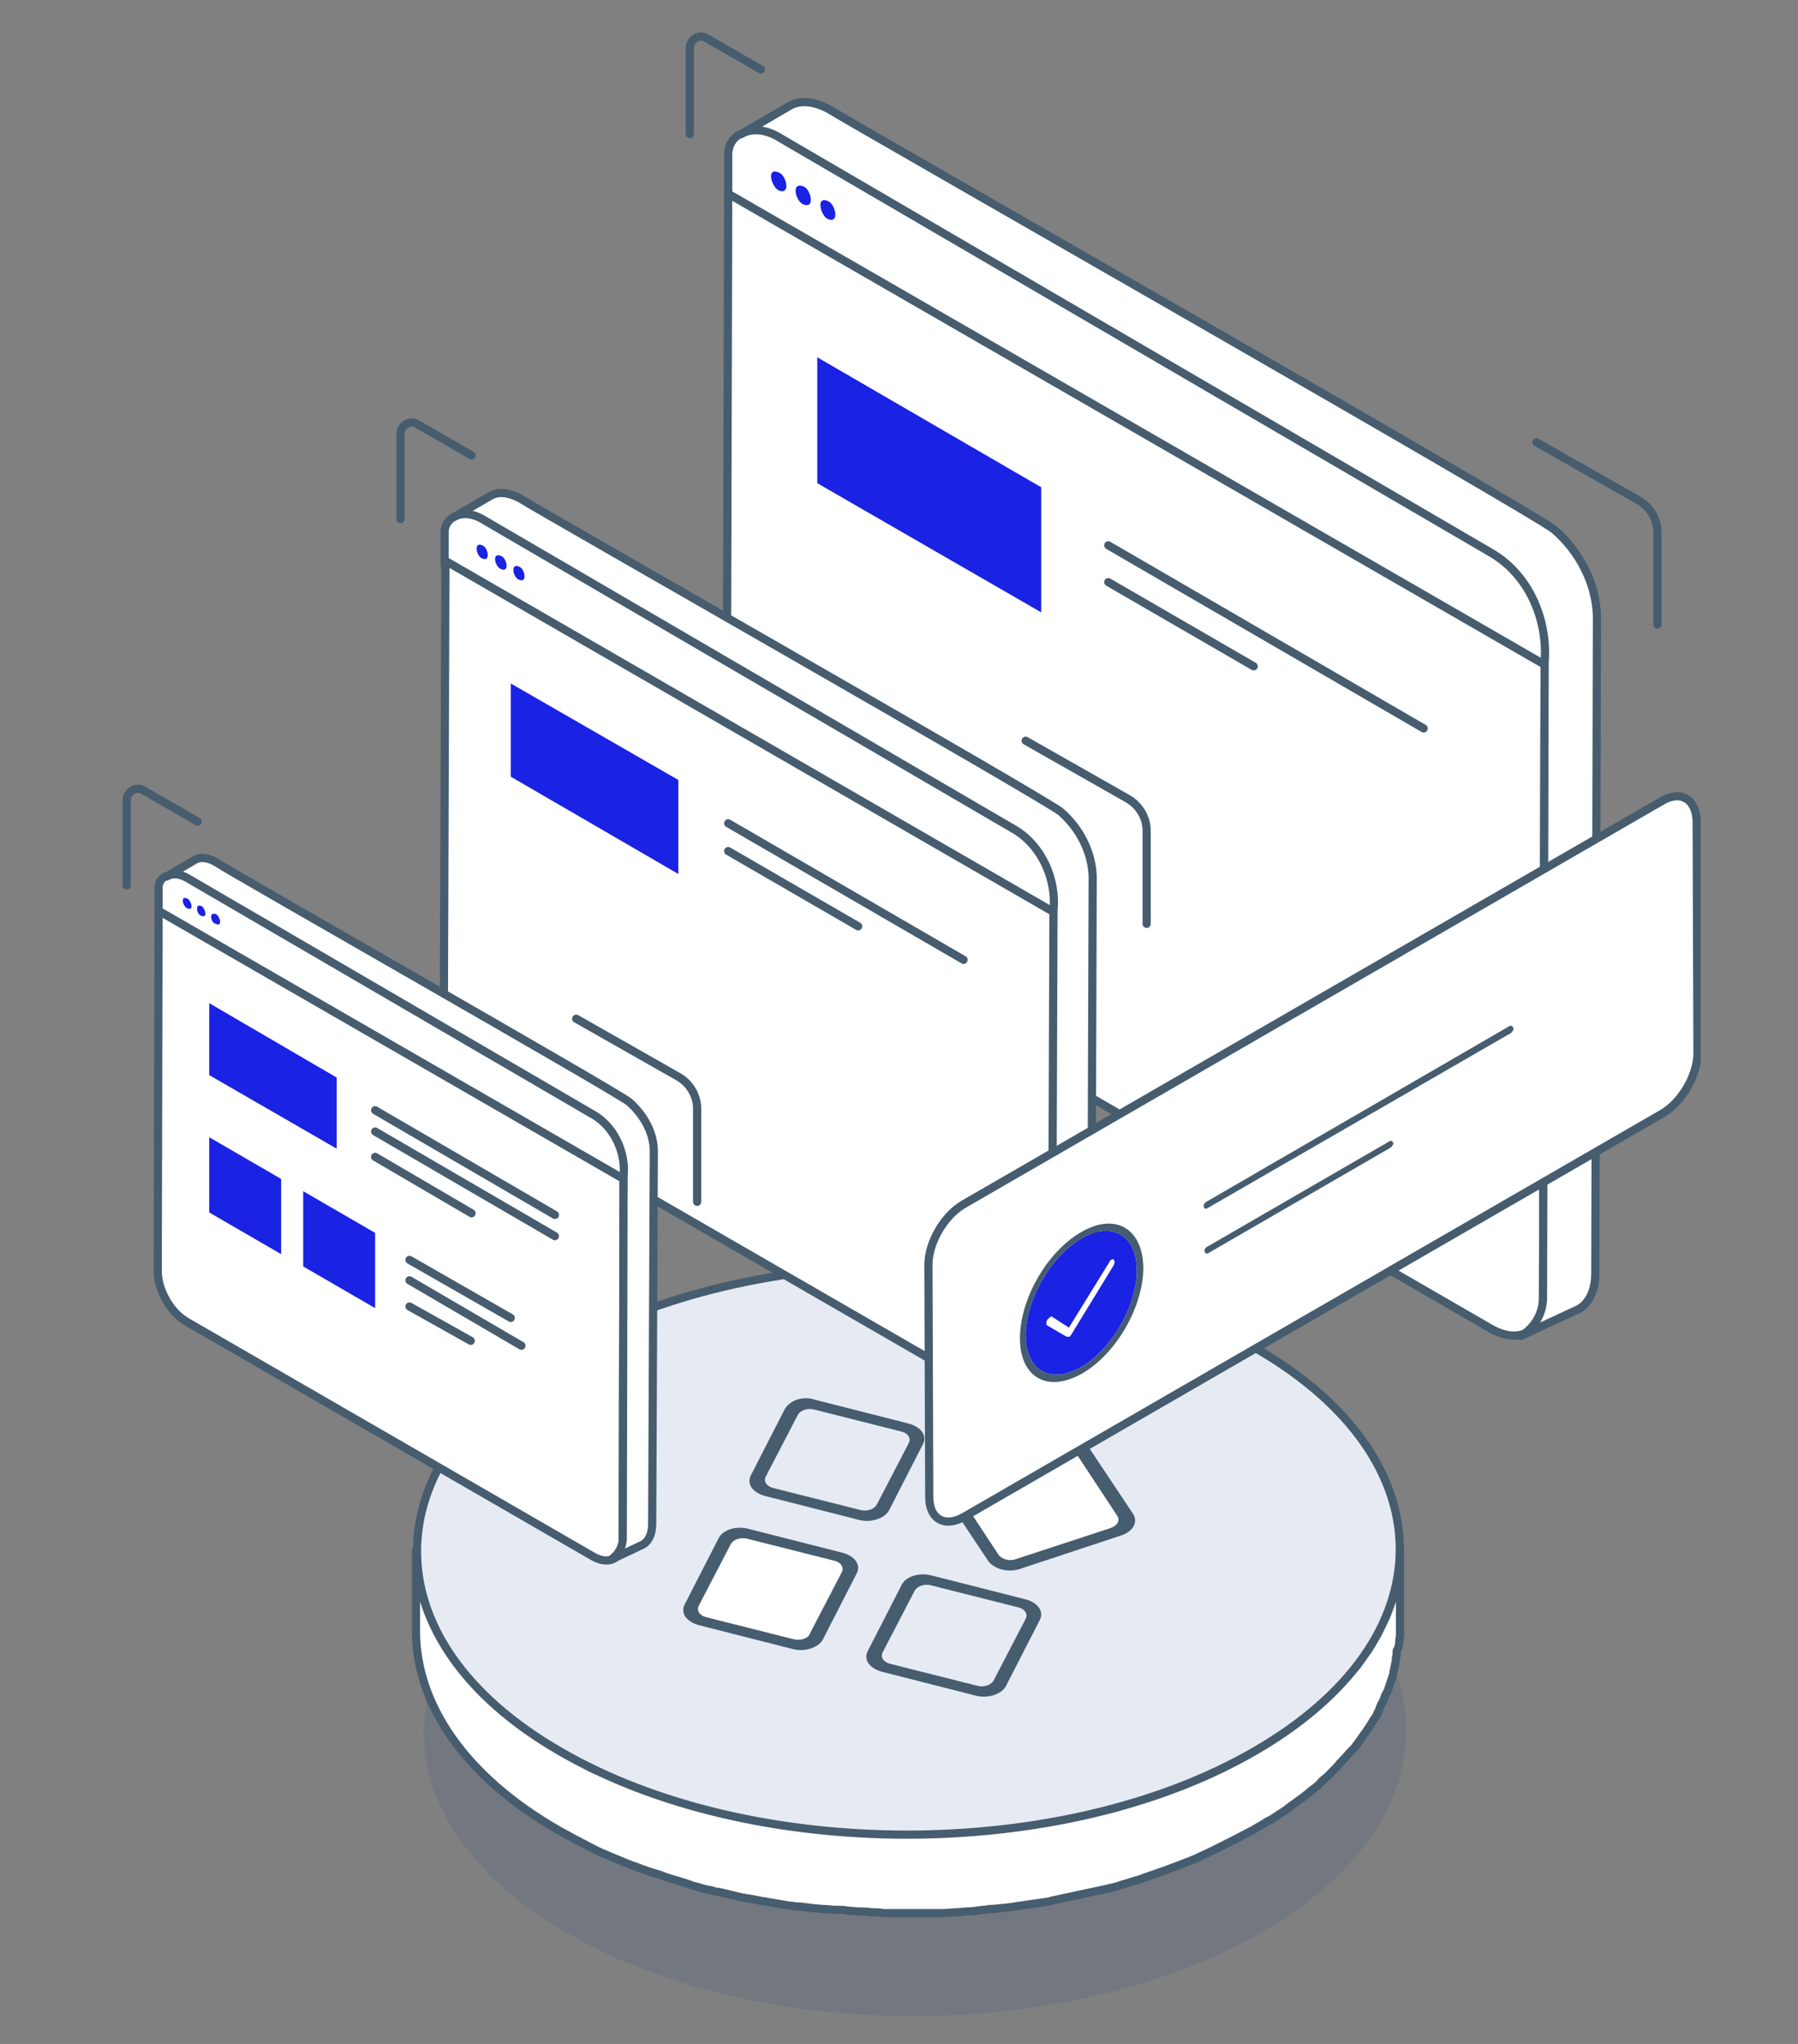 <?xml version="1.0" encoding="utf-8"?>
<!-- Generator: Adobe Illustrator 25.2.1, SVG Export Plug-In . SVG Version: 6.00 Build 0)  -->
<svg version="1.1" id="Layer_1" xmlns="http://www.w3.org/2000/svg" xmlns:xlink="http://www.w3.org/1999/xlink" x="0px" y="0px"
	 viewBox="0 0 220 250" style="enable-background:new 0 0 220 250;" xml:space="preserve">
<rect x="0" y="0" width="220" height="250" fill="#808080" stroke="none"/>
<style type="text/css">
	.st0{clip-path:url(#SVGID_2_);}
	.st1{opacity:0.1;fill:#083489;enable-background:new    ;}
	.st2{fill:#FFFFFF;stroke:#465C6F;stroke-linecap:round;stroke-linejoin:round;stroke-miterlimit:10;}
	.st3{fill:#E6EBF3;stroke:#465C6F;stroke-linecap:round;stroke-linejoin:round;stroke-miterlimit:10;}
	.st4{fill:#FFFFFF;}
	.st5{fill:#465C6F;}
	.st6{fill:#B8B8B8;}
	.st7{fill:#1A22E4;}
	.st8{fill:none;stroke:#465C6F;stroke-linecap:round;stroke-linejoin:round;stroke-miterlimit:10;}
	.st9{fill:#FFFFFF;stroke:#465C6F;stroke-miterlimit:10;}
</style>
<g>
	<defs>
		<rect id="SVGID_1_" x="15" y="4" width="193.1" height="242.6"/>
	</defs>
	<clipPath id="SVGID_2_">
		<use xlink:href="#SVGID_1_"  style="overflow:visible;"/>
	</clipPath>
	<g class="st0">
		<path class="st1" d="M154.6,187.2c-23.4-13.6-61.4-13.6-85,0c-23.5,13.6-23.7,35.6-0.3,49.2c23.4,13.6,61.4,13.6,85,0
			C177.9,222.8,178,200.8,154.6,187.2z"/>
		<path class="st2" d="M171.2,201.1c0-0.3,0-0.6,0.1-0.9c0-0.2,0-0.4,0-0.6c0-0.1,0-0.3,0-0.4v-9.8c0,0.3,0,0.7,0,1
			c0,0.3,0,0.6-0.1,0.9c0,0.3-0.1,0.5-0.1,0.8c0,0.3-0.1,0.6-0.1,0.9s-0.1,0.5-0.2,0.8c-0.1,0.3-0.1,0.6-0.2,0.9
			c-0.1,0.3-0.2,0.5-0.2,0.8c-0.1,0.3-0.2,0.6-0.3,0.9c-0.1,0.3-0.2,0.5-0.3,0.8c-0.1,0.3-0.2,0.6-0.4,0.9c-0.1,0.3-0.2,0.5-0.4,0.8
			c-0.1,0.3-0.3,0.6-0.4,0.9c-0.1,0.2-0.3,0.5-0.4,0.7c-0.2,0.3-0.4,0.7-0.6,1c-0.1,0.2-0.3,0.5-0.5,0.7c-0.2,0.3-0.5,0.7-0.7,1
			c-0.2,0.3-0.4,0.6-0.6,0.8c-0.1,0.1-0.2,0.2-0.3,0.3c-0.4,0.5-0.7,0.9-1.2,1.3c-0.1,0.1-0.1,0.1-0.2,0.2c-0.4,0.4-0.7,0.8-1.1,1.2
			c-0.1,0.1-0.2,0.2-0.3,0.3c-0.3,0.3-0.6,0.6-0.9,0.8c-0.2,0.2-0.5,0.4-0.7,0.7c-0.3,0.3-0.6,0.5-1,0.8c-0.3,0.2-0.5,0.4-0.8,0.6
			c-0.3,0.3-0.7,0.5-1.1,0.8c-0.3,0.2-0.5,0.4-0.8,0.6c-0.4,0.3-0.8,0.5-1.2,0.8c-0.3,0.2-0.5,0.3-0.8,0.5c-0.7,0.4-1.4,0.9-2.1,1.3
			c-0.9,0.5-1.9,1.1-2.9,1.5c-0.3,0.1-0.5,0.3-0.8,0.4c-0.8,0.4-1.7,0.8-2.5,1.2c-0.2,0.1-0.4,0.2-0.6,0.3c-1,0.4-2.1,0.9-3.1,1.2
			c-0.3,0.1-0.5,0.2-0.8,0.3c-0.9,0.3-1.7,0.6-2.6,0.9c-0.3,0.1-0.6,0.2-0.9,0.3c-0.4,0.1-0.9,0.3-1.3,0.4c-0.4,0.1-0.9,0.3-1.3,0.4
			c-0.4,0.1-0.9,0.2-1.3,0.3c-0.4,0.1-0.9,0.2-1.4,0.3c-0.4,0.1-0.9,0.2-1.3,0.3c-0.5,0.1-0.9,0.2-1.4,0.3c-0.5,0.1-0.9,0.2-1.4,0.3
			c-0.4,0.1-0.9,0.2-1.3,0.2c-1.1,0.2-2.2,0.4-3.4,0.5h-0.1c-1.1,0.2-2.2,0.3-3.3,0.4c-0.4,0-0.8,0.1-1.2,0.1
			c-0.6,0.1-1.3,0.1-1.9,0.2c-0.4,0-0.8,0.1-1.2,0.1c-0.6,0-1.3,0.1-1.9,0.1c-0.4,0-0.8,0-1.3,0.1c-0.5,0-1.1,0-1.6,0
			c-0.4,0-0.9,0-1.3,0c-0.6,0-1.1,0-1.7,0c-0.4,0-0.9,0-1.3,0c-0.5,0-1,0-1.5-0.1c-0.5,0-0.9,0-1.4-0.1c-0.5,0-1-0.1-1.5-0.1
			s-0.9-0.1-1.4-0.1s-1-0.1-1.5-0.1s-0.9-0.1-1.4-0.1c-0.5-0.1-1-0.1-1.5-0.2c-0.4-0.1-0.9-0.1-1.3-0.2c-0.6-0.1-1.2-0.2-1.9-0.3
			c-0.3-0.1-0.7-0.1-1-0.2c-0.8-0.1-1.5-0.3-2.2-0.4c-0.2,0-0.4-0.1-0.6-0.1c-1-0.2-2-0.4-3-0.7c-0.3-0.1-0.6-0.2-0.9-0.2
			c-0.7-0.2-1.4-0.3-2-0.5c-0.3-0.1-0.6-0.2-0.9-0.3c-0.9-0.3-1.8-0.5-2.6-0.8c-0.3-0.1-0.6-0.2-0.8-0.3c-1.1-0.4-2.1-0.7-3.2-1.1
			c-0.5-0.2-0.9-0.4-1.3-0.5c-0.3-0.1-0.7-0.3-1-0.4c-0.5-0.2-0.9-0.4-1.4-0.6c-0.3-0.1-0.6-0.3-1-0.4c-0.5-0.2-1-0.5-1.5-0.8
			c-0.3-0.1-0.5-0.3-0.8-0.4c-0.7-0.4-1.5-0.8-2.2-1.2c-11.6-6.8-17.4-15.6-17.5-24.4v9.8c0,8.8,5.8,17.7,17.5,24.4
			c0.7,0.4,1.5,0.8,2.2,1.2c0.3,0.1,0.5,0.3,0.8,0.4c0.5,0.3,1,0.5,1.5,0.8c0.3,0.1,0.6,0.3,0.9,0.4c0.5,0.2,0.9,0.4,1.4,0.6
			c0.3,0.1,0.7,0.3,1,0.4c0.4,0.2,0.8,0.3,1.2,0.5h0.1c1,0.4,2.1,0.8,3.2,1.1c0.3,0.1,0.5,0.2,0.8,0.3c0.9,0.3,1.7,0.5,2.6,0.8
			c0.2,0.1,0.4,0.1,0.5,0.2c0.1,0,0.2,0.1,0.4,0.1c0.7,0.2,1.3,0.4,2,0.5c0.3,0.1,0.6,0.2,0.9,0.2c1,0.2,2,0.5,3,0.7
			c0.2,0,0.4,0.1,0.6,0.1c0.7,0.1,1.5,0.3,2.3,0.4c0.3,0.1,0.7,0.1,1.1,0.2c0.6,0.1,1.2,0.2,1.8,0.3c0.1,0,0.1,0,0.2,0
			c0.4,0.1,0.7,0.1,1.1,0.1c0.5,0.1,1,0.1,1.5,0.2c0.4,0,0.9,0.1,1.3,0.1c0.5,0,1,0.1,1.5,0.1c0.1,0,0.2,0,0.3,0
			c0.4,0,0.7,0,1.1,0.1c0.5,0,1,0.1,1.5,0.1s0.9,0,1.4,0.1c0.5,0,1,0,1.5,0.1c0.1,0,0.2,0,0.3,0c0.3,0,0.7,0,1,0c0.5,0,1.1,0,1.6,0
			c0.4,0,0.9,0,1.3,0c0.5,0,1.1,0,1.6,0c0.2,0,0.3,0,0.5,0c0.3,0,0.5,0,0.8,0c0.6,0,1.3-0.1,1.9-0.1c0.4,0,0.8-0.1,1.2-0.1
			c0.6,0,1.3-0.1,1.9-0.2c0.3,0,0.5,0,0.8-0.1c0.1,0,0.3,0,0.4,0c1.1-0.1,2.2-0.2,3.3-0.4h0.1c1.1-0.2,2.2-0.3,3.4-0.5
			c0.1,0,0.2,0,0.4-0.1c0.3-0.1,0.6-0.1,0.9-0.2c0.5-0.1,0.9-0.2,1.4-0.3s0.9-0.2,1.4-0.3c0.5-0.1,0.9-0.2,1.4-0.3
			c0.5-0.1,0.9-0.2,1.4-0.3c0.4-0.1,0.9-0.2,1.3-0.3c0.4-0.1,0.9-0.3,1.3-0.4c0.4-0.1,0.9-0.3,1.3-0.4c0.1,0,0.3-0.1,0.4-0.1
			c0.2-0.1,0.3-0.1,0.5-0.2c0.9-0.3,1.7-0.6,2.6-0.9c0.3-0.1,0.5-0.2,0.8-0.3c1.1-0.4,2.1-0.8,3.1-1.2c0.2-0.1,0.4-0.2,0.6-0.3
			c0.9-0.4,1.7-0.8,2.5-1.2c0.3-0.1,0.5-0.3,0.8-0.4c1-0.5,1.9-1,2.9-1.5c0.7-0.4,1.4-0.8,2-1.2c0,0,0,0,0.1,0
			c0.3-0.2,0.5-0.3,0.8-0.5c0.4-0.3,0.8-0.5,1.2-0.8c0.3-0.2,0.5-0.4,0.8-0.6c0.4-0.3,0.7-0.5,1.1-0.8c0.3-0.2,0.5-0.4,0.8-0.6
			c0.3-0.3,0.6-0.5,1-0.8c0.2-0.2,0.5-0.4,0.7-0.7c0.2-0.2,0.5-0.4,0.7-0.6c0.1-0.1,0.1-0.1,0.2-0.2c0.1-0.1,0.2-0.2,0.3-0.3
			c0.4-0.4,0.8-0.8,1.1-1.2c0.1-0.1,0.1-0.1,0.2-0.2c0.4-0.4,0.8-0.9,1.2-1.3c0.1-0.1,0.2-0.2,0.3-0.3c0.1-0.1,0.2-0.3,0.3-0.4
			c0.1-0.1,0.2-0.3,0.3-0.4c0.2-0.3,0.5-0.7,0.7-1c0.2-0.2,0.3-0.5,0.5-0.7c0.2-0.3,0.4-0.7,0.6-1c0.1-0.1,0.2-0.3,0.3-0.4
			c0.1-0.1,0.1-0.2,0.1-0.3c0.2-0.3,0.3-0.6,0.4-0.9c0.1-0.3,0.3-0.5,0.4-0.8c0.1-0.3,0.2-0.6,0.4-0.9c0.1-0.2,0.2-0.4,0.2-0.5
			s0.1-0.2,0.1-0.3c0.1-0.3,0.2-0.6,0.3-0.9c0.1-0.3,0.2-0.5,0.2-0.8c0.1-0.3,0.1-0.6,0.2-0.9c0-0.2,0.1-0.4,0.1-0.6
			c0-0.1,0-0.2,0-0.2c0.1-0.3,0.1-0.6,0.1-0.9C171.1,201.6,171.1,201.4,171.2,201.1z"/>
		<path class="st3" d="M68.8,165c23.5-13.6,61.6-13.6,85,0s23.3,35.6-0.3,49.2c-23.5,13.6-61.6,13.6-85,0
			C45.1,200.7,45.2,178.6,68.8,165z"/>
		<g>
			<g>
				<polygon class="st4" points="138,186.5 130.9,175.6 115.5,180.7 122.8,191.3 				"/>
				<polygon class="st4" points="104.3,191.1 89.6,187.5 84.5,197.5 98.8,201.6 				"/>
				<g>
					<g>
						<path class="st5" d="M110.3,193.9l-4.1,8c-0.6,1.1,0.2,2.2,1.8,2.6l11.4,2.9c1.5,0.4,3.2-0.2,3.7-1.2l4.1-8
							c0.6-1.1-0.2-2.2-1.8-2.6l-11.4-2.9C112.5,192.3,110.8,192.8,110.3,193.9z M119.6,206.2l-10.7-2.7c-0.8-0.2-1.2-0.8-0.9-1.4
							l3.9-7.5c0.3-0.6,1.2-0.9,2-0.7l10.7,2.7c0.8,0.2,1.2,0.8,0.9,1.4l-3.9,7.5C121.3,206.1,120.4,206.4,119.6,206.2z"/>
						<path class="st5" d="M87.9,188.2l-4.1,8c-0.6,1.1,0.2,2.2,1.8,2.6l11.4,2.9c1.5,0.4,3.2-0.2,3.7-1.2l4.1-8
							c0.6-1.1-0.2-2.2-1.8-2.6L91.6,187C90.1,186.6,88.4,187.1,87.9,188.2z M97.1,200.5l-10.7-2.7c-0.8-0.2-1.2-0.8-0.9-1.4
							l3.9-7.5c0.3-0.6,1.2-0.9,2-0.7l10.7,2.7c0.8,0.2,1.2,0.8,0.9,1.4l-3.9,7.5C98.9,200.4,98,200.7,97.1,200.5z"/>
						<path class="st5" d="M96,172.4l-4.1,8c-0.6,1.1,0.2,2.2,1.8,2.6l11.4,2.9c1.5,0.4,3.2-0.2,3.7-1.2l4.1-8
							c0.6-1.1-0.2-2.2-1.8-2.6l-11.4-2.9C98.2,170.7,96.6,171.3,96,172.4z M105.3,184.7l-10.7-2.7c-0.8-0.2-1.2-0.8-0.9-1.4
							l3.9-7.5c0.3-0.6,1.2-0.9,2-0.7l10.7,2.7c0.8,0.2,1.2,0.8,0.9,1.4l-3.9,7.5C107,184.6,106.1,184.9,105.3,184.7z"/>
						<path class="st5" d="M128.9,175.4l-12.4,4.1c-1.5,0.5-2.1,1.7-1.4,2.7l5.8,8.7c0.7,1,2.4,1.5,3.9,1l12.4-4.1
							c1.5-0.5,2.1-1.7,1.4-2.7l-5.8-8.7C132.1,175.4,130.3,174.9,128.9,175.4z M117.6,180.5l11.6-3.8c0.8-0.3,1.7,0,2.1,0.5
							l5.4,8.2c0.4,0.6,0,1.2-0.8,1.5l-11.6,3.8c-0.8,0.3-1.7,0-2.1-0.5l-5.4-8.2C116.5,181.4,116.8,180.7,117.6,180.5z"/>
					</g>
				</g>
			</g>
		</g>
		<path class="st4" d="M92.8,15.3l96.2,56v10l-99.9-57l0.4-7.2L92.8,15.3z"/>
		<path class="st6" d="M94.3,21.6l6-3.5L94.3,21.6C94.3,21.6,94.3,21.7,94.3,21.6z"/>
		<path class="st7" d="M95.3,21.1c0.9,0.3,1.5,2.8,0,2.2C94.4,22.9,93.7,20.4,95.3,21.1z"/>
		<path class="st6" d="M100.4,25.1l6-3.5L100.4,25.1z"/>
		<path class="st7" d="M98.3,22.8c0.9,0.3,1.5,2.8,0,2.2C97.4,24.7,96.7,22.2,98.3,22.8z"/>
		<path class="st7" d="M101.3,24.6c0.9,0.3,1.5,2.8,0,2.2C100.4,26.4,99.8,23.9,101.3,24.6z"/>
		<path class="st2" d="M88.9,101.2l0.2-77.5L189,81.3l-0.2,77.5c0,4.1-2.9,5.7-6.4,3.7l-87.1-50.3C91.8,110.2,88.9,105.2,88.9,101.2
			z"/>
		<path class="st7" d="M127.4,59.6v15.3L100,59.1V43.7L127.4,59.6z"/>
		<path class="st2" d="M195.4,75.4c-0.1-4.1-2.2-8-5.2-10.6c-2.5-2.1-86.2-49.8-88.7-51.4c-1.4-0.8-3.3-1.3-4.8-0.5l-6,3.5
			c1.5-0.9,3.4-0.4,4.8,0.5l87.1,50.8c4.5,2.7,6.8,8.1,6.4,13.3c0,0.3-0.2,77.6-0.2,78c-0.2,3-2.5,4.3-2.7,4.4l7.1-3.3
			c1.5-0.9,2-2.7,2-4.4L195.4,75.4z"/>
		<path class="st4" d="M89.1,24.3v-5.4c0-1.1,0.6-2.1,1.5-2.5"/>
		<path class="st8" d="M89.1,24.3v-5.4c0-1.1,0.6-2.1,1.5-2.5"/>
		<path class="st8" d="M135.6,66.7l38.6,22.4"/>
		<path class="st8" d="M135.6,71.2l17.8,10.3"/>
		<path class="st8" d="M84.4,16.4V5.9c0-1.1,1.2-1.8,2.1-1.2l6.6,3.8"/>
		<path class="st8" d="M188,54.1l12.5,7.1c1.4,0.8,2.3,2.3,2.3,3.9v11.3"/>
		<path class="st4" d="M57.2,62.3l71.7,41.8v7.5L54.4,69.1l0.3-5.4L57.2,62.3z"/>
		<path class="st6" d="M58.3,67.1l4.5-2.6L58.3,67.1z"/>
		<path class="st7" d="M59,66.7c0.7,0.2,1.1,2.1,0,1.6C58.3,68.1,57.9,66.2,59,66.7z"/>
		<path class="st6" d="M62.8,69.7l4.5-2.6L62.8,69.7z"/>
		<path class="st7" d="M61.3,68c0.7,0.2,1.1,2.1,0,1.6C60.6,69.4,60.1,67.5,61.3,68z"/>
		<path class="st7" d="M63.5,69.3c0.7,0.2,1.1,2.1,0,1.6C62.8,70.7,62.4,68.8,63.5,69.3z"/>
		<path class="st2" d="M54.3,126.4l0.2-57.8l74.5,43l-0.2,57.8c0,3-2.2,4.2-4.8,2.7l-65-37.5C56.4,133.1,54.3,129.4,54.3,126.4z"/>
		<path class="st7" d="M83,95.4v11.5L62.5,95V83.6L83,95.4z"/>
		<path class="st2" d="M133.7,107.2c-0.1-3-1.6-5.9-3.9-7.9c-1.9-1.6-64.3-37.1-66.1-38.3c-1.1-0.6-2.5-1-3.6-0.4l-4.5,2.6
			c1.1-0.6,2.5-0.3,3.6,0.4l65,37.9c3.3,2,5.1,6.1,4.7,9.9c0,0.3-0.2,57.8-0.2,58.2c-0.2,2.3-1.9,3.2-2,3.3l5.3-2.5
			c1.1-0.7,1.5-2,1.5-3.2L133.7,107.2z"/>
		<path class="st4" d="M54.4,69.1v-4c0-0.8,0.4-1.5,1.2-1.9"/>
		<path class="st8" d="M54.4,69.1v-4c0-0.8,0.4-1.5,1.2-1.9"/>
		<path class="st8" d="M89.1,100.7l28.8,16.7"/>
		<path class="st8" d="M89.1,104.1l15.9,9.2"/>
		<path class="st8" d="M49,63.5V53.1c0-1.1,1.2-1.8,2.1-1.2l6.6,3.8"/>
		<path class="st8" d="M125.5,90.6l12.5,7.1c1.4,0.8,2.3,2.3,2.3,3.9V113"/>
		<path class="st4" d="M21.5,106.5l54.8,32v5.7l-56.9-32.5l0.2-4.1L21.5,106.5z"/>
		<path class="st6" d="M22.4,110.2l3.4-2L22.4,110.2z"/>
		<path class="st7" d="M22.9,109.9c0.5,0.2,0.9,1.6,0,1.2C22.4,110.9,22,109.5,22.9,109.9z"/>
		<path class="st6" d="M25.8,112.1l3.4-2L25.8,112.1C25.8,112.1,25.8,112.2,25.8,112.1z"/>
		<path class="st7" d="M24.6,110.8c0.5,0.2,0.9,1.6,0,1.2C24.1,111.9,23.8,110.5,24.6,110.8z"/>
		<path class="st7" d="M26.4,111.8c0.5,0.2,0.9,1.6,0,1.2C25.8,112.9,25.5,111.5,26.4,111.8z"/>
		<path class="st2" d="M19.3,155.5l0.1-44.1l56.9,32.8l-0.1,44.1c0,2.3-1.6,3.2-3.6,2.1l-49.7-28.7
			C20.9,160.6,19.3,157.8,19.3,155.5z"/>
		<path class="st7" d="M41.2,131.8v8.7l-15.6-9v-8.8L41.2,131.8z"/>
		<path class="st2" d="M80,140.8c0-2.3-1.3-4.5-3-6c-1.4-1.2-49.1-28.3-50.5-29.3c-0.8-0.5-1.9-0.8-2.7-0.3l-3.4,2
			c0.9-0.5,1.9-0.2,2.7,0.3l49.6,28.9c2.5,1.5,3.9,4.6,3.6,7.5c0,0.2-0.1,44.2-0.1,44.4c-0.1,1.7-1.5,2.5-1.5,2.5l4-1.9
			c0.8-0.5,1.1-1.5,1.1-2.5L80,140.8z"/>
		<path class="st4" d="M19.4,111.7v-3.1c0-0.6,0.3-1.2,0.9-1.4"/>
		<path class="st8" d="M19.4,111.7v-3.1c0-0.6,0.3-1.2,0.9-1.4"/>
		<path class="st7" d="M45.9,150.8v9.2l-8.8-5.1v-9.2L45.9,150.8z"/>
		<path class="st7" d="M25.6,148.3l8.8,5.1v-9.2l-8.8-5.1V148.3z"/>
		<path class="st8" d="M45.9,135.8l22,12.8"/>
		<path class="st8" d="M45.9,138.4l22,12.8"/>
		<path class="st8" d="M45.9,141.5l11.8,6.9"/>
		<path class="st8" d="M50.1,154.1l12.4,7.1"/>
		<path class="st8" d="M50.1,156.6l13.7,8"/>
		<path class="st8" d="M50.1,159.8l7.5,4.2"/>
		<path class="st8" d="M15.5,108.3V97.9c0-1.1,1.2-1.8,2.1-1.2l6.6,3.8"/>
		<path class="st8" d="M70.5,124.6l12.5,7.1c1.4,0.8,2.3,2.3,2.3,3.9V147"/>
		<path class="st9" d="M203.3,98l-85.4,49.3c-2.4,1.4-4.3,4.7-4.3,7.4l0.1,28.4c0,2.7,1.9,3.8,4.3,2.4l85.4-49.3
			c2.4-1.4,4.3-4.7,4.3-7.4l-0.1-28.4C207.5,97.7,205.6,96.6,203.3,98z"/>
		<path class="st7" d="M130.8,162.4l5-8.1c0.1-0.1,0.1-0.2,0.2-0.2c0.1-0.1,0.2-0.1,0.3,0c0.1,0.1,0.1,0.3,0,0.6l-5.2,8.5
			c-0.1,0.1-0.1,0.2-0.2,0.2c-0.1,0.1-0.2,0.1-0.3,0l-2.4-1.4c-0.1-0.1-0.1-0.3,0-0.6c0.1-0.1,0.2-0.2,0.3-0.3
			c0.1-0.1,0.2-0.1,0.3,0L130.8,162.4z M132.3,151.5c-1.9,1.1-3.6,3-4.8,5.1c-1.2,2.1-2,4.5-2,6.7s0.8,3.7,2,4.4s2.9,0.6,4.8-0.5
			c1.9-1.1,3.6-3,4.8-5.1c1.2-2.1,2-4.5,2-6.7l0.4-0.2l-0.4,0.2c0-2.2-0.8-3.7-2-4.4C135.9,150.3,134.1,150.4,132.3,151.5z"/>
		<path class="st5" d="M132.3,150.7c-4.2,2.4-7.5,8.2-7.5,13s3.4,6.7,7.6,4.3s7.5-8.2,7.5-13l-0.4,0.2l-0.4,0.2c0,2.2-0.8,4.6-2,6.7
			c-1.2,2.1-2.9,4-4.8,5.1c-1.9,1.1-3.6,1.2-4.8,0.5c-1.2-0.7-2-2.2-2-4.4s0.8-4.6,2-6.7c1.2-2.1,2.9-4,4.8-5.1
			c1.9-1.1,3.6-1.2,4.8-0.5s2,2.2,2,4.4l0.4-0.2l0.4-0.2C139.8,150.2,136.4,148.3,132.3,150.7z"/>
		<path class="st5" d="M184.7,125.5L147.6,147c-0.2,0.1-0.4,0.4-0.3,0.6c0,0.2,0.2,0.3,0.4,0.2l37.1-21.4c0.2-0.1,0.4-0.4,0.4-0.6
			C185.1,125.5,184.9,125.4,184.7,125.5z"/>
		<path class="st5" d="M170,139.6l-22.3,12.9c-0.2,0.1-0.4,0.4-0.3,0.6c0.1,0.2,0.2,0.3,0.4,0.2l22.3-12.9c0.2-0.1,0.4-0.4,0.4-0.6
			C170.3,139.5,170.2,139.5,170,139.6z"/>
		<path class="st4" d="M136,154.1c-0.1,0-0.2,0.1-0.2,0.2l-5,8.1l-2.1-1.2c-0.1,0-0.2,0-0.3,0c-0.1,0.1-0.2,0.1-0.3,0.3
			c-0.1,0.2-0.1,0.5,0,0.6l2.4,1.4c0.1,0,0.2,0,0.3,0c0.1,0,0.2-0.1,0.2-0.2l5.2-8.5c0.1-0.2,0.2-0.5,0-0.6
			C136.2,154,136.1,154,136,154.1z"/>
	</g>
</g>
</svg>
